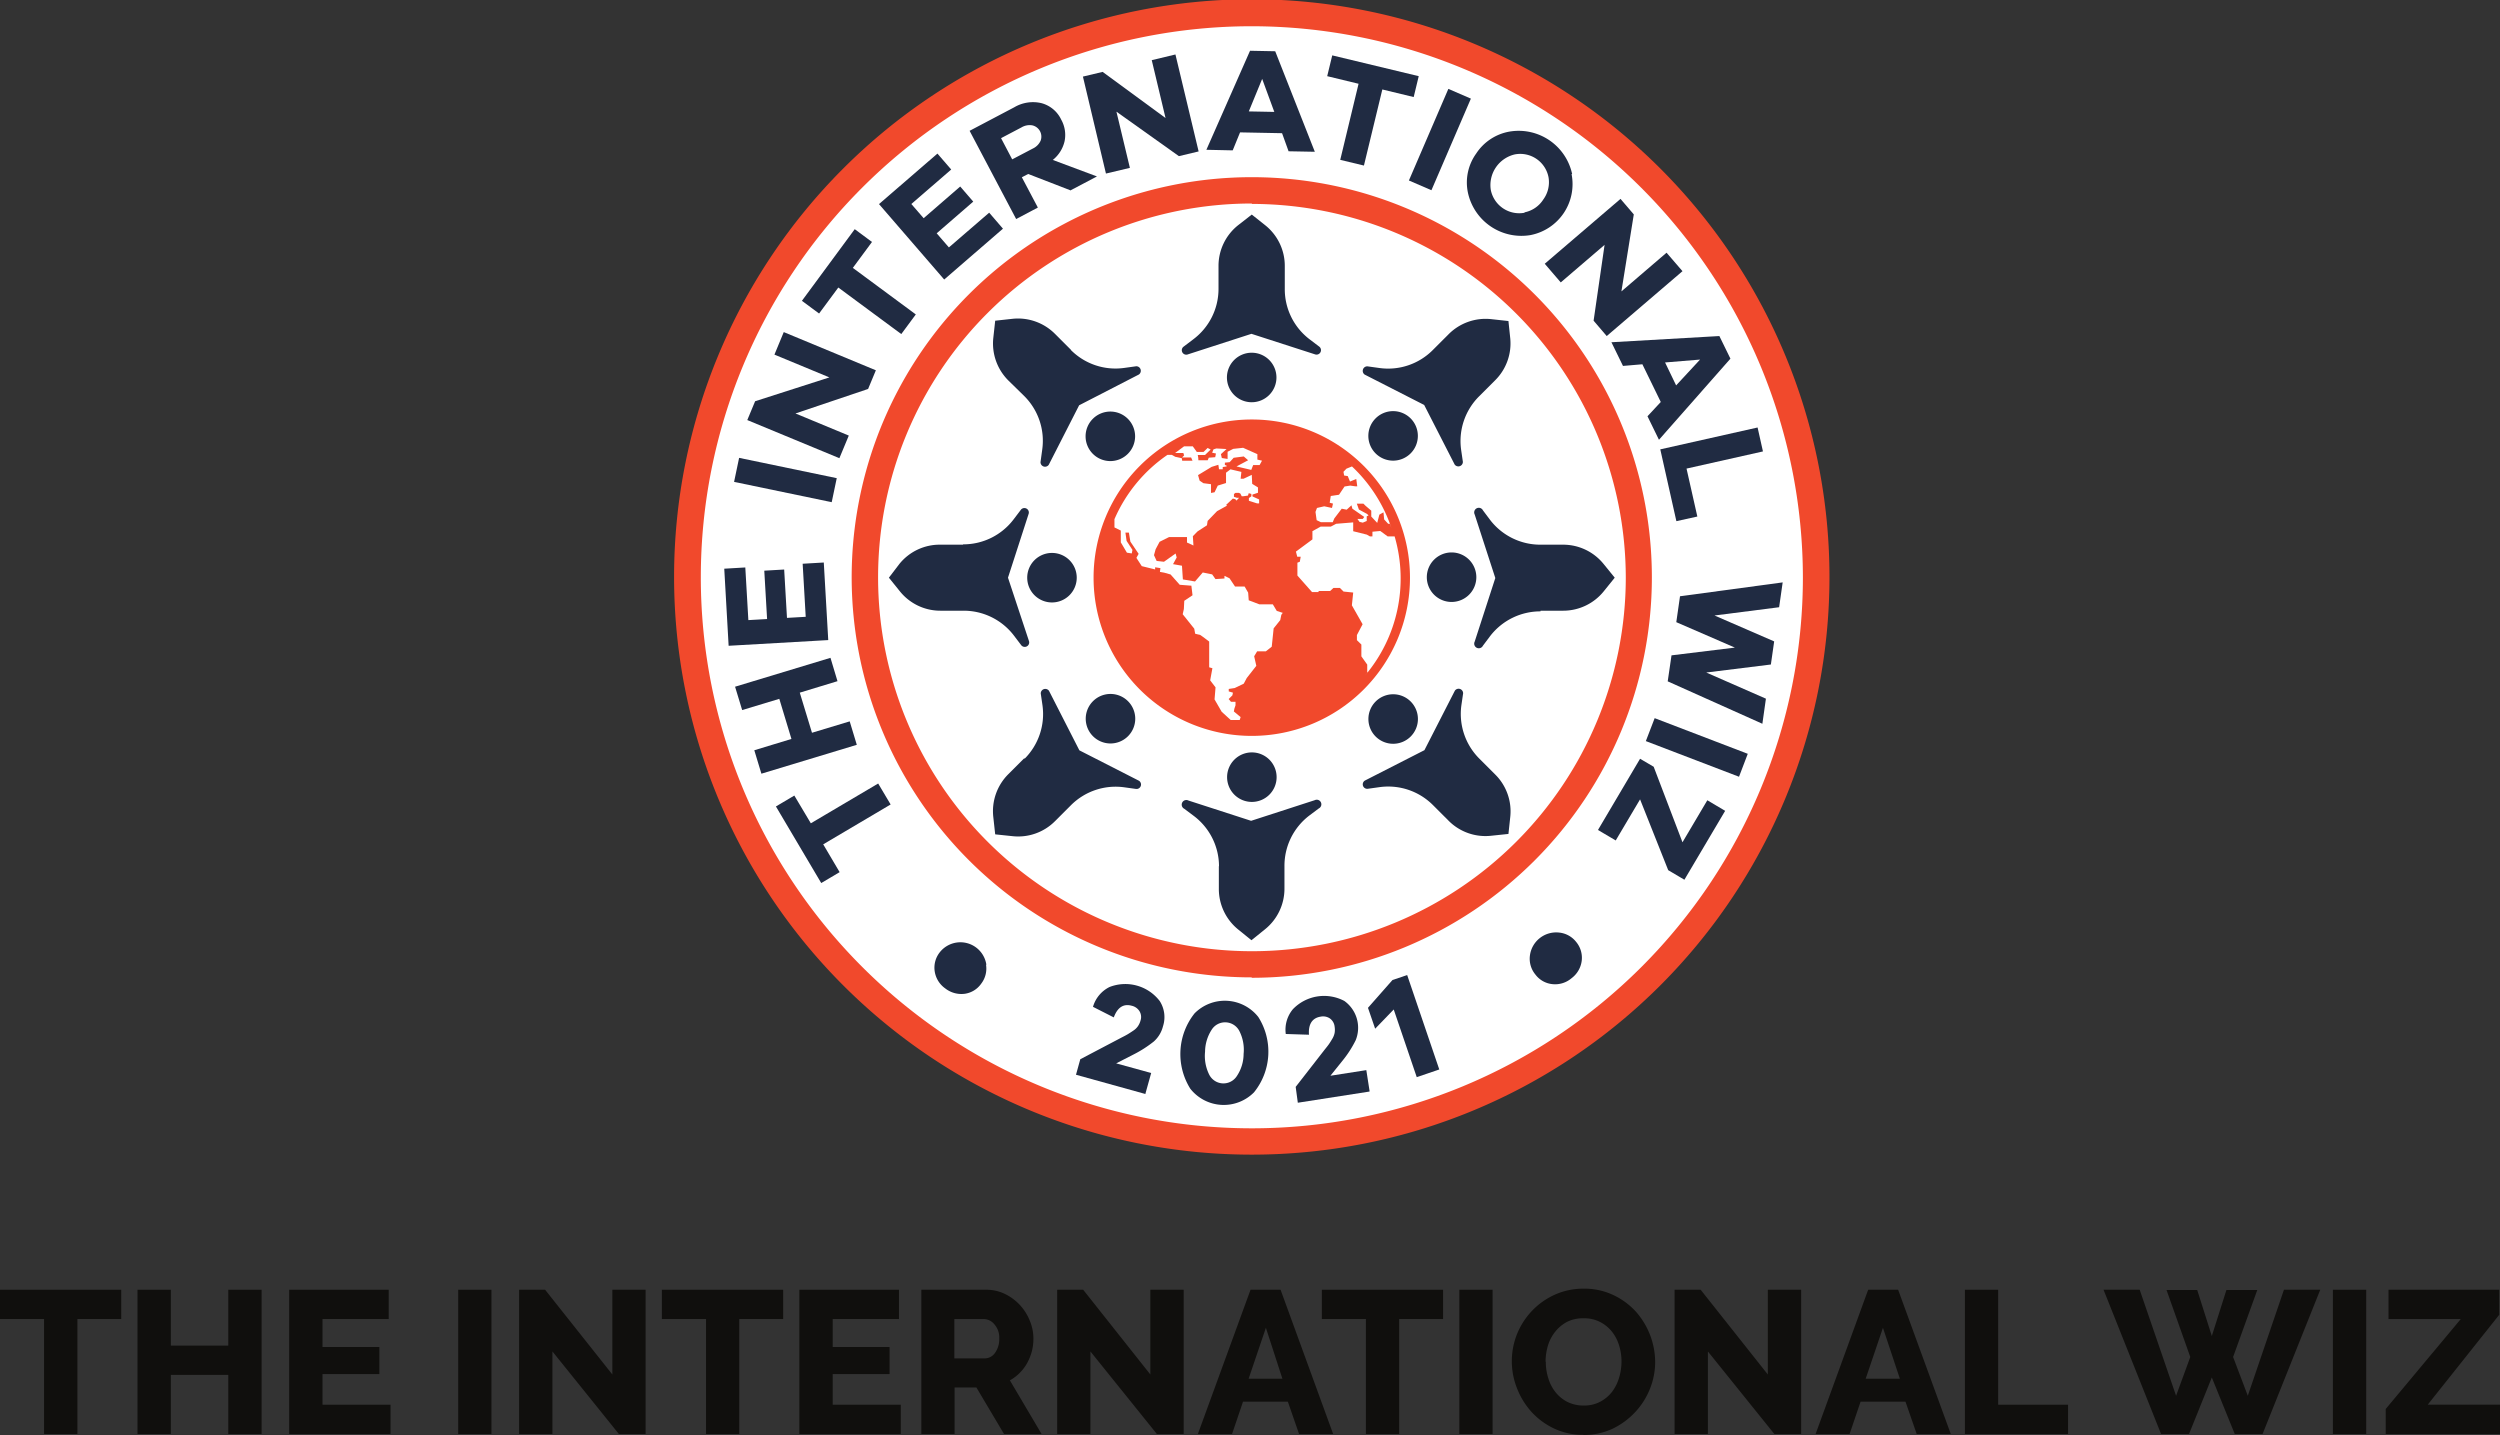 <svg xmlns="http://www.w3.org/2000/svg" viewBox="0 0 302.93 173.9"><rect x="0" y="0" width="302.93" height="173.9" fill="#333333" stroke="none"/><title>Asset 2</title><g id="Layer_2" data-name="Layer 2"><g id="Layer_1-2" data-name="Layer 1"><path d="M221.16,70A69.48,69.48,0,1,1,151.68.48,69.48,69.48,0,0,1,221.16,70" style="fill:#fff"></path><path d="M151.68,24.66A45.3,45.3,0,1,0,197,70a45.35,45.35,0,0,0-45.3-45.29Zm0,93.77A48.48,48.48,0,1,1,200.16,70a48.52,48.52,0,0,1-48.48,48.48" style="fill:#f1492c"></path><path d="M170.85,70a19.17,19.17,0,1,1-19.17-19.17A19.17,19.17,0,0,1,170.85,70" style="fill:#f1492c"></path><path d="M165.67,81.46v-.93l-.71-1V78.1l-.54-.53,0-.62.69-1.31-1.3-2.29.16-1.55-1.17-.12-.44-.44h-.78l-.4.37h-1.38l-.05.13h-.77l-1.77-2,0-1.56.29-.11.11-.61h-.42l-.16-.62,2-1.48v-1l1-.55.4,0h.83l.64-.34,2.07-.17v1.07l1.65.41L166,65h.3v-.57l.95-.09.9.66h.84a18.17,18.17,0,0,1-3.59,16.86c.11-.12.21-.25.32-.38" style="fill:#fff;fill-rule:evenodd"></path><path d="M168.61,64l-.2-.53h-.2l-.49-.53-.08-.86-.5.28-.26,1-.72-.77,0-.71-.7-.6-.25-.25h-.8l.25.71,1,.54.17.18-.22.1,0,.57-.48.2-.39-.09-.26-.36.65,0,.18-.24-1.44-1-.11-.41-.58.53-.6-.12-.9,1.18-.19.46-.57,0-.86,0-.52-.25-.14-1,.18-.48.88-.2.94.2.12-.53-.4-.1.13-.82,1-.15.67-1,.69-.11.63.09h.22l-.12-.89-.76.31-.27-.66-.44-.07-.08-.45.36-.38.67-.27A18.2,18.2,0,0,1,168.61,64" style="fill:#fff;fill-rule:evenodd"></path><path d="M155.26,74.5l-.13.64-.8,1-.23,2.22-.71.56-1.06,0-.36.6.26,1.16-1.16,1.48-.36.68-1.1.53-.72.11,0,.3.51.15-.07.33-.45.44.28.34.55,0,0,.42-.14.42-.06.33.82.68-.11.35h-1.1l-1.09-1-.86-1.49.12-1.46-.65-.85.27-1.47-.39-.11V77.74s-1.07-.82-1.13-.82-.57-.13-.57-.13l-.11-.61-1.4-1.75.14-.63.05-1,1-.67-.14-1.16-1.41-.11-1.11-1.25-.78-.22-.51-.09.06-.46-.64-.1V69l-1.62-.4-.65-1,.27-.49-1-1.48-.18-1.09h-.42l.14,1,.71,1.09-.08.43-.59-.09-.74-1.25V64.29l-.77-.38v-1a18.22,18.22,0,0,1,6.42-7.79H142l.41.23.79.17.05.31,1.25,0-.17-.4-1.1,0,.25-.24-.09-.3h-1l1.09-.81h1.05l.49.68.82,0,.49-.48.37.19-.68.66-.89,0a2.8,2.8,0,0,1,.08.64l1.13,0,.13-.31.78-.06.09-.45-.46-.09.16-.41.35-.11,1.23.07-.68.62.11.47.7.11,0-.87.68-.35,1.2-.13,1.73.77v.66l.56.13-.29.53h-.78l-.23.59-1.79-.42,1.41-.75-.53-.46-1.23.16-.09.11h0l0,0L149,56l-.58.06,0,.28.21.08v.1l-.47.07,0,.27-.45,0-.08-.54-.81.25-1.65,1,.19.67.46.31.92.12v1.06l.43-.08.39-.81,1-.31V57.28l.54-.41,1.32.31-.09.83h.35l1-.47.05,1.09.7.43,0,.65-.67.22,0,.22.81.37V61l-.24,0v0l-1-.32,0-.33.3-.21v-.29l-.32-.09-.09.29-.56.08,0,0v0l-.2,0-.16-.32-.18-.09h-.41l-.19.14v.34l.36.12.34,0-.08,0-.32.34-.13-.17-.3-.08-.82.77.11.09-1.21.67-1.14,1.18-.08.53-1.14.74-.57.58.07,1.13-.78-.36v-.66h-2.18l-1.14.57-.48.9-.2.72.32.7.89.1,1.41-1,.13.48-.44.81,1.08.19.11,1.66,1.47.25.94-1.09,1.14.23.4.57,1.09-.07,0-.32.61.29.67,1,1.16,0,.43.74.07.93,1.29.49h1.63l.48.8.72.23" style="fill:#fff;fill-rule:evenodd"></path><path d="M151.68,3.18A66.77,66.77,0,1,0,218.46,70,66.85,66.85,0,0,0,151.68,3.18Zm0,136.73a70,70,0,1,1,70-70,70,70,0,0,1-70,70" style="fill:#f1492c"></path><polyline points="98.25 99.76 106.41 94.94 107.92 97.48 99.75 102.31 101.74 105.68 99.51 107 94.02 97.72 96.25 96.4 98.25 99.76" style="fill:#202b42"></polyline><polyline points="100.63 79.71 101.48 82.54 96.91 83.93 98.39 88.79 102.96 87.41 103.82 90.25 92.26 93.75 91.4 90.91 95.9 89.54 94.43 84.68 89.93 86.04 89.07 83.21 100.63 79.71" style="fill:#202b42"></polyline><polyline points="99.82 68.16 100.36 77.56 88.29 78.25 87.76 68.91 90.31 68.76 90.68 75.14 92.95 75.01 92.61 69.15 95.02 69.01 95.36 74.87 97.63 74.74 97.26 68.31 99.82 68.16" style="fill:#202b42"></polyline><polyline points="100.78 60.85 88.95 58.39 89.56 55.48 101.39 57.94 100.78 60.85" style="fill:#202b42"></polyline><polyline points="106.13 44.87 105.19 47.13 96.39 50.1 102.85 52.78 101.71 55.52 90.55 50.9 91.5 48.62 100.5 45.73 93.84 42.97 94.97 40.24 106.13 44.87" style="fill:#202b42"></polyline><polyline points="103.34 32.46 110.97 38.1 109.21 40.48 101.58 34.84 99.25 37.99 97.17 36.45 103.57 27.77 105.66 29.32 103.34 32.46" style="fill:#202b42"></polyline><polyline points="121.53 27.71 114.41 33.87 106.51 24.73 113.59 18.61 115.26 20.54 110.43 24.72 111.92 26.44 116.35 22.6 117.93 24.43 113.5 28.27 114.98 29.98 119.86 25.77 121.53 27.71" style="fill:#202b42"></polyline><path d="M125.15,18a1.94,1.94,0,0,0,.94-.94,1.4,1.4,0,0,0-1-1.87,1.92,1.92,0,0,0-1.3.24l-2.49,1.31,1.35,2.57Zm4.6,5.08-5.16-2-.77.4,1.94,3.67-2.63,1.39-5.64-10.69L122.9,13a4.46,4.46,0,0,1,3.3-.5,3.7,3.7,0,0,1,2.39,2,3.78,3.78,0,0,1,.41,2.6,4.06,4.06,0,0,1-1.43,2.28l5.35,2-3.17,1.67" style="fill:#202b42"></path><polyline points="145.24 18.35 142.85 18.92 135.28 13.53 136.91 20.34 134.01 21.03 131.22 9.28 133.61 8.71 141.23 14.3 139.56 7.29 142.43 6.6 145.24 18.35" style="fill:#202b42"></polyline><path d="M152.94,9.56l-1.62,3.94,3.09.06Zm3.21,8.8-.8-2.22-5.09-.1-.89,2.18-3.19-.07,5.29-12,3.05.06,4.8,12.18-3.17-.06" style="fill:#202b42"></path><polyline points="167.5 10.84 165.27 20.06 162.4 19.37 164.62 10.15 160.82 9.23 161.43 6.71 171.91 9.23 171.3 11.76 167.5 10.84" style="fill:#202b42"></polyline><polyline points="170.72 21.87 175.5 10.77 178.23 11.95 173.45 23.05 170.72 21.87" style="fill:#202b42"></polyline><path d="M184.73,25.73A3.5,3.5,0,0,0,187,24.18a3.54,3.54,0,0,0,.64-2.69,3.49,3.49,0,0,0-4.09-2.78A3.82,3.82,0,0,0,180.64,23a3.51,3.51,0,0,0,4.09,2.78Zm5.7-4.64a6.29,6.29,0,0,1-5,7.4,6.63,6.63,0,0,1-7.56-5.15,6,6,0,0,1,1-4.73,6.08,6.08,0,0,1,4.07-2.67,6.63,6.63,0,0,1,7.56,5.15" style="fill:#202b42"></path><polyline points="194.69 40.72 193.1 38.86 194.43 29.67 189.12 34.22 187.18 31.96 196.36 24.1 197.97 25.98 196.47 35.31 201.94 30.62 203.87 32.86 194.69 40.72" style="fill:#202b42"></polyline><path d="M206,43.57l-4.24.35,1.34,2.78Zm-6.37,6.87,1.61-1.73-2.23-4.57-2.35.2-1.4-2.87,13.08-.75,1.34,2.74-8.66,9.83-1.39-2.85" style="fill:#202b42"></path><polyline points="203.13 63.15 201.18 54.45 212.97 51.8 213.62 54.7 204.36 56.78 205.67 62.59 203.13 63.15" style="fill:#202b42"></polyline><polyline points="202.08 82.56 202.54 79.41 210.22 78.47 203.12 75.39 203.57 72.25 216.01 70.57 215.58 73.58 207.75 74.58 214.98 77.72 214.58 80.52 206.75 81.49 213.98 84.66 213.55 87.7 202.08 82.56" style="fill:#202b42"></polyline><polyline points="200.5 87.02 211.78 91.34 210.72 94.12 199.43 89.8 200.5 87.02" style="fill:#202b42"></polyline><polyline points="193.63 100.57 198.73 91.94 200.38 92.91 203.87 102.06 206.88 96.97 209.04 98.25 204.1 106.6 202.14 105.44 198.73 96.86 195.78 101.84 193.63 100.57" style="fill:#202b42"></polyline><path d="M119.48,116.9a3,3,0,0,1-.59,2.3,2.93,2.93,0,0,1-2,1.22,3.17,3.17,0,0,1-2.35-.65,3.09,3.09,0,0,1-1.28-2.07,3,3,0,0,1,.6-2.29,3.18,3.18,0,0,1,5.66,1.49" style="fill:#202b42"></path><path d="M138.82,132.57l-8.44-2.34.52-1.88,5.06-2.66c.36-.18.61-.32.74-.4s.34-.21.6-.39a2,2,0,0,0,.59-.56,2.22,2.22,0,0,0,.31-.68,1.35,1.35,0,0,0-.12-1.12,1.49,1.49,0,0,0-.94-.67c-1-.28-1.73.19-2.18,1.41L132.44,122a3.87,3.87,0,0,1,2-2.4,5.25,5.25,0,0,1,6.08,1.69,3.59,3.59,0,0,1,.4,3.07,3.65,3.65,0,0,1-1.11,1.84,14.25,14.25,0,0,1-2.47,1.58l-2.09,1.07,4.24,1.17-.7,2.51" style="fill:#202b42"></path><path d="M149.89,130.36a4.84,4.84,0,0,0,.8-2.65,5,5,0,0,0-.49-2.73,1.94,1.94,0,0,0-1.64-1.1,1.92,1.92,0,0,0-1.75.91,5,5,0,0,0-.79,2.65,5.08,5.08,0,0,0,.48,2.73,1.93,1.93,0,0,0,3.39.19Zm2.58-7.13a7.84,7.84,0,0,1-.52,9.13,5.16,5.16,0,0,1-7.72-.44,7.92,7.92,0,0,1,.52-9.13,5.16,5.16,0,0,1,7.72.44" style="fill:#202b42"></path><path d="M165.91,132.27l-8.65,1.35L157,131.7l3.51-4.51c.26-.32.43-.54.52-.67s.22-.33.38-.6a2.26,2.26,0,0,0,.31-.76,2.36,2.36,0,0,0,0-.75,1.4,1.4,0,0,0-.57-1,1.48,1.48,0,0,0-1.13-.22c-1,.16-1.5.89-1.41,2.19l-2.81-.09a3.87,3.87,0,0,1,.86-3,5.24,5.24,0,0,1,6.24-1,4,4,0,0,1,1.37,4.76,13.2,13.2,0,0,1-1.59,2.47l-1.47,1.83,4.35-.68.4,2.57" style="fill:#202b42"></path><polyline points="174.4 129.59 171.67 130.52 168.88 122.32 166.63 124.65 165.76 122.12 168.73 118.75 170.51 118.15 174.4 129.59" style="fill:#202b42"></polyline><path d="M188.91,113a3,3,0,0,1,2.08,1.14,3,3,0,0,1,.67,2.28,3.12,3.12,0,0,1-1.23,2.11,3.06,3.06,0,0,1-2.32.72,2.93,2.93,0,0,1-2.06-1.16,3,3,0,0,1-.67-2.28,3.21,3.21,0,0,1,3.53-2.81" style="fill:#202b42"></path><path d="M148.67,45.74a3,3,0,1,0,3-3,3,3,0,0,0-3,3" style="fill:#202b42"></path><path d="M155.68,35V32.22a6.29,6.29,0,0,0-2.35-4.91L151.68,26,150,27.31a6.29,6.29,0,0,0-2.35,4.91V35a7.63,7.63,0,0,1-3.05,6.11l-1.16.88a.54.54,0,0,0,.5.95l7.7-2.49,7.71,2.49a.54.54,0,0,0,.49-.95l-1.16-.88a7.62,7.62,0,0,1-3-6.11" style="fill:#202b42"></path><path d="M154.69,94.17a3,3,0,1,0-3,3,3,3,0,0,0,3-3" style="fill:#202b42"></path><path d="M147.69,104.94v2.74A6.31,6.31,0,0,0,150,112.6l1.64,1.33,1.65-1.33a6.31,6.31,0,0,0,2.35-4.92v-2.74a7.65,7.65,0,0,1,3-6.11l1.16-.87a.55.55,0,0,0-.49-1l-7.71,2.5L144,97a.55.55,0,0,0-.5,1l1.16.87a7.66,7.66,0,0,1,3.05,6.11" style="fill:#202b42"></path><path d="M132.43,55a3,3,0,1,0,0-4.26,3,3,0,0,0,0,4.26" style="fill:#202b42"></path><path d="M129.77,42.39l-1.94-1.94a6.33,6.33,0,0,0-5.14-1.82l-2.1.23-.23,2.1a6.33,6.33,0,0,0,1.82,5.14L124.12,48a7.65,7.65,0,0,1,2.17,6.47L126.08,56a.55.55,0,0,0,1,.32l3.68-7.21L138,45.38a.55.55,0,0,0-.32-1l-1.44.2a7.62,7.62,0,0,1-6.47-2.16" style="fill:#202b42"></path><path d="M170.93,85a3,3,0,1,0,0,4.25,3,3,0,0,0,0-4.25" style="fill:#202b42"></path><path d="M173.6,97.52l1.94,1.94a6.29,6.29,0,0,0,5.14,1.81l2.1-.22L183,99a6.29,6.29,0,0,0-1.81-5.14l-1.94-1.94a7.66,7.66,0,0,1-2.17-6.47l.21-1.44a.55.55,0,0,0-1-.32l-3.69,7.21-7.21,3.68a.54.54,0,0,0,.33,1l1.44-.2a7.66,7.66,0,0,1,6.47,2.17" style="fill:#202b42"></path><path d="M127.47,73a3,3,0,1,0-3-3,3,3,0,0,0,3,3" style="fill:#202b42"></path><path d="M116.7,66H114A6.28,6.28,0,0,0,109,68.31L107.71,70,109,71.6A6.28,6.28,0,0,0,114,74h2.75a7.66,7.66,0,0,1,6.1,3l.88,1.16a.54.54,0,0,0,.95-.49L122.14,70l2.49-7.7a.54.54,0,0,0-.95-.5l-.88,1.16a7.64,7.64,0,0,1-6.1,3" style="fill:#202b42"></path><path d="M175.89,66.94a3,3,0,1,0,3,3,3,3,0,0,0-3-3" style="fill:#202b42"></path><path d="M186.67,74h2.74a6.31,6.31,0,0,0,4.92-2.35L195.66,70l-1.33-1.64A6.31,6.31,0,0,0,189.41,66h-2.74a7.66,7.66,0,0,1-6.11-3l-.87-1.16a.55.55,0,0,0-1,.5l2.5,7.7-2.5,7.71a.55.55,0,0,0,1,.49l.87-1.16a7.68,7.68,0,0,1,6.11-3" style="fill:#202b42"></path><path d="M136.69,89.2a3,3,0,1,0-4.26,0,3,3,0,0,0,4.26,0" style="fill:#202b42"></path><path d="M124.12,91.87l-1.94,1.94A6.33,6.33,0,0,0,120.36,99l.23,2.1,2.1.22a6.29,6.29,0,0,0,5.14-1.81l1.94-1.94a7.65,7.65,0,0,1,6.47-2.17l1.44.2a.54.54,0,0,0,.32-1l-7.21-3.68-3.68-7.21a.55.55,0,0,0-1,.32l.21,1.44a7.66,7.66,0,0,1-2.17,6.47" style="fill:#202b42"></path><path d="M166.68,50.7a3,3,0,1,0,4.25,0,3,3,0,0,0-4.25,0" style="fill:#202b42"></path><path d="M179.25,48l1.94-1.94A6.29,6.29,0,0,0,183,41l-.22-2.1-2.1-.23a6.33,6.33,0,0,0-5.14,1.82l-1.94,1.94a7.63,7.63,0,0,1-6.47,2.16l-1.44-.2a.55.55,0,0,0-.33,1l7.21,3.68,3.69,7.21a.55.55,0,0,0,1-.32l-.21-1.44A7.65,7.65,0,0,1,179.25,48" style="fill:#202b42"></path><polyline points="14.69 159.83 9.38 159.83 9.38 173.76 5.34 173.76 5.34 159.83 0 159.83 0 156.28 14.69 156.28 14.69 159.83" style="fill:#100f0d"></polyline><polyline points="31.7 156.28 31.7 173.76 27.66 173.76 27.66 166.6 20.7 166.6 20.7 173.76 16.66 173.76 16.66 156.28 20.7 156.28 20.7 163.05 27.66 163.05 27.66 156.28 31.7 156.28" style="fill:#100f0d"></polyline><polyline points="47.32 170.21 47.32 173.76 35.04 173.76 35.04 156.28 47.1 156.28 47.1 159.83 39.08 159.83 39.08 163.22 45.97 163.22 45.97 166.5 39.08 166.5 39.08 170.21 47.32 170.21" style="fill:#100f0d"></polyline><rect x="55.52" y="156.28" width="4.03" height="17.48" style="fill:#100f0d"></rect><polyline points="66.94 163.76 66.94 173.76 62.9 173.76 62.9 156.28 66.05 156.28 74.2 166.55 74.2 156.28 78.23 156.28 78.23 173.76 74.99 173.76 66.94 163.76" style="fill:#100f0d"></polyline><polyline points="94.9 159.83 89.58 159.83 89.58 173.76 85.55 173.76 85.55 159.83 80.2 159.83 80.2 156.28 94.9 156.28 94.9 159.83" style="fill:#100f0d"></polyline><polyline points="109.15 170.21 109.15 173.76 96.86 173.76 96.86 156.28 108.93 156.28 108.93 159.83 100.9 159.83 100.9 163.22 107.79 163.22 107.79 166.5 100.9 166.5 100.9 170.21 109.15 170.21" style="fill:#100f0d"></polyline><path d="M115.64,164.6h3.7a1.53,1.53,0,0,0,1.23-.67,2.83,2.83,0,0,0,.51-1.74,2.4,2.4,0,0,0-.59-1.72,1.71,1.71,0,0,0-1.28-.64h-3.57Zm-4,9.16V156.28h7.87a5.16,5.16,0,0,1,2.28.52,6.08,6.08,0,0,1,1.81,1.35,6.15,6.15,0,0,1,1.19,1.9,5.56,5.56,0,0,1,.43,2.14,6.17,6.17,0,0,1-.19,1.56,6.49,6.49,0,0,1-.57,1.42,5.43,5.43,0,0,1-2.09,2.09l3.84,6.5h-4.55l-3.35-5.64h-2.64v5.64h-4" style="fill:#100f0d"></path><polyline points="132.13 163.76 132.13 173.76 128.1 173.76 128.1 156.28 131.25 156.28 139.39 166.55 139.39 156.28 143.43 156.28 143.43 173.76 140.18 173.76 132.13 163.76" style="fill:#100f0d"></polyline><path d="M155.39,167.06l-2-6.17-2.09,6.17Zm-3.86-10.78h3.64l6.37,17.48h-4.13l-1.36-3.92h-5.43l-1.33,3.92h-4.14l6.38-17.48" style="fill:#100f0d"></path><polyline points="174.86 159.83 169.54 159.83 169.54 173.76 165.51 173.76 165.51 159.83 160.17 159.83 160.17 156.28 174.86 156.28 174.86 159.83" style="fill:#100f0d"></polyline><rect x="176.83" y="156.28" width="4.03" height="17.48" style="fill:#100f0d"></rect><path d="M187.31,165a6.42,6.42,0,0,0,.3,2,5,5,0,0,0,.87,1.69,4.47,4.47,0,0,0,1.44,1.18,4.33,4.33,0,0,0,2,.44,4.1,4.1,0,0,0,2-.47,4.42,4.42,0,0,0,1.43-1.21,5.3,5.3,0,0,0,.84-1.7,6.69,6.69,0,0,0,.29-1.93,6.42,6.42,0,0,0-.3-2,5,5,0,0,0-.88-1.67,4.43,4.43,0,0,0-1.45-1.16,4.18,4.18,0,0,0-2-.43,4.26,4.26,0,0,0-2,.45,4.59,4.59,0,0,0-1.42,1.2,5,5,0,0,0-.87,1.68,7,7,0,0,0-.28,1.93Zm4.55,8.86a8.12,8.12,0,0,1-3.54-.76,8.77,8.77,0,0,1-2.73-2,9.27,9.27,0,0,1-1.76-2.85,8.88,8.88,0,0,1,0-6.62,9,9,0,0,1,1.83-2.82,8.77,8.77,0,0,1,2.76-1.94,8.46,8.46,0,0,1,3.5-.72,8.12,8.12,0,0,1,3.54.76,8.67,8.67,0,0,1,2.74,2,9.29,9.29,0,0,1,2.36,6.1,8.77,8.77,0,0,1-.65,3.32,9,9,0,0,1-1.81,2.82,9.16,9.16,0,0,1-2.76,2,8.28,8.28,0,0,1-3.5.73" style="fill:#100f0d"></path><polyline points="206.95 163.76 206.95 173.76 202.91 173.76 202.91 156.28 206.07 156.28 214.21 166.55 214.21 156.28 218.25 156.28 218.25 173.76 215 173.76 206.95 163.76" style="fill:#100f0d"></polyline><path d="M230.21,167.06l-2.05-6.17-2.09,6.17Zm-3.87-10.78H230l6.38,17.48h-4.13l-1.36-3.92h-5.44l-1.33,3.92H220l6.37-17.48" style="fill:#100f0d"></path><polyline points="238.09 173.76 238.09 156.28 242.12 156.28 242.12 170.21 250.59 170.21 250.59 173.76 238.09 173.76" style="fill:#100f0d"></polyline><polyline points="262.52 156.31 266.24 156.31 268.01 161.89 269.78 156.31 273.52 156.31 270.59 164.43 272.37 169.13 276.75 156.28 281.15 156.28 274.16 173.76 270.79 173.76 268.01 166.91 265.25 173.76 261.86 173.76 254.89 156.28 259.27 156.28 263.68 169.13 265.4 164.43 262.52 156.31" style="fill:#100f0d"></polyline><rect x="282.68" y="156.28" width="4.04" height="17.48" style="fill:#100f0d"></rect><polyline points="289.08 170.73 298.18 159.83 289.42 159.83 289.42 156.28 302.84 156.28 302.84 159.31 294.17 170.21 302.93 170.21 302.93 173.76 289.08 173.76 289.08 170.73" style="fill:#100f0d"></polyline></g></g></svg>